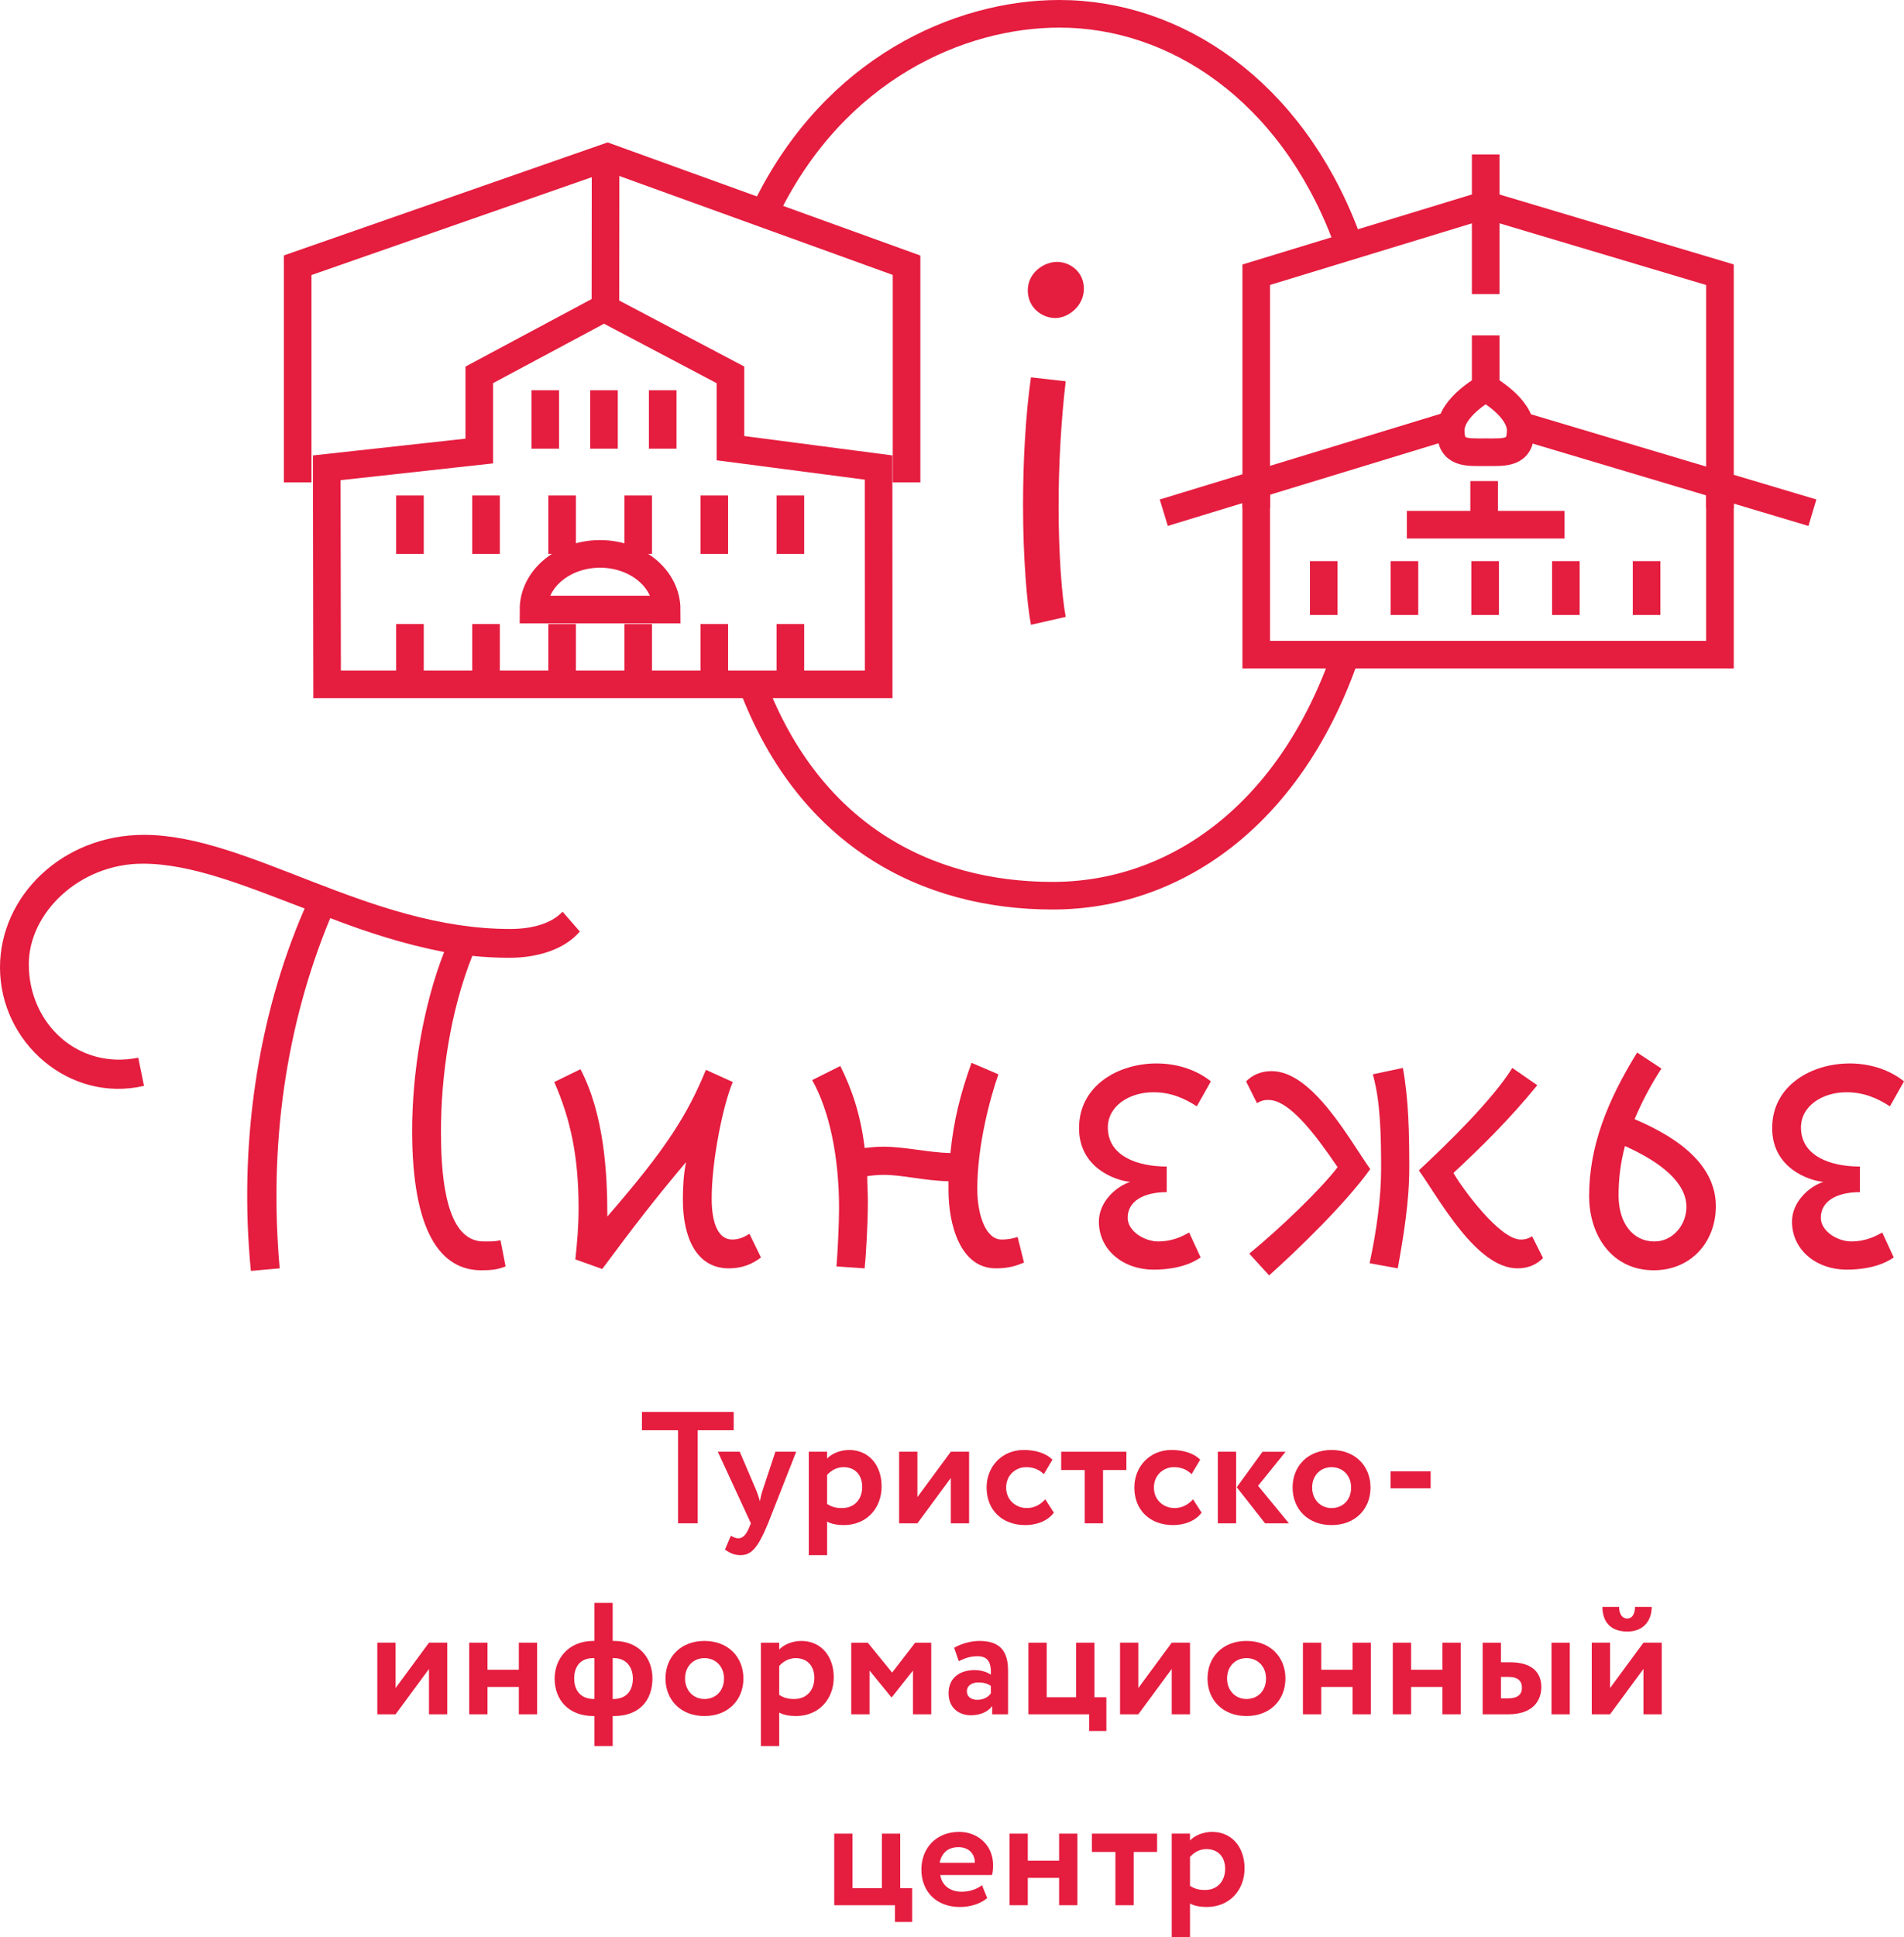 <?xml version="1.0" encoding="UTF-8"?> <svg xmlns="http://www.w3.org/2000/svg" id="b" viewBox="0 0 356.99 362.999"> <g id="c"> <g id="d"> <path d="M120.361,264.596h17.204v3.429h-6.769v17.442h-3.667v-17.442h-6.769v-3.429Z" fill="#e51d3f" stroke-width="0"></path> <path d="M144.008,285.467c-1.969,4.8-3.221,5.963-5.188,5.963-1.223,0-2.117-.477-2.892-1.043l1.103-2.594c.358.208.865.477,1.401.477.865,0,1.491-.686,2.058-2.087l.298-.716-6.201-13.417h4.114l3.131,7.334c.269.656.447,1.282.655,1.938.12-.626.239-1.282.478-1.968l2.415-7.305h3.906l-5.277,13.417Z" fill="#e51d3f" stroke-width="0"></path> <path d="M151.642,272.05h3.429v1.282c.835-.895,2.415-1.61,4.145-1.61,3.697,0,6.082,2.862,6.082,6.828,0,4.084-2.803,7.245-7.096,7.245-1.192,0-2.355-.209-3.131-.656v6.291h-3.429v-19.38ZM155.07,276.403v5.426c.925.597,1.699.775,2.833.775,2.385,0,3.756-1.729,3.756-3.965,0-2.147-1.252-3.697-3.518-3.697-1.163,0-2.236.537-3.071,1.461Z" fill="#e51d3f" stroke-width="0"></path> <path d="M168.58,285.467v-13.417h3.429v8.498l6.262-8.498h3.429v13.417h-3.429v-8.498l-6.262,8.498h-3.429Z" fill="#e51d3f" stroke-width="0"></path> <path d="M197.593,283.47c-1.133,1.521-3.16,2.326-5.337,2.326-4.354,0-7.275-2.803-7.275-7.037,0-3.906,2.862-7.037,6.947-7.037,2.206,0,4.145.566,5.396,1.819l-1.61,2.713c-1.014-.984-2.116-1.312-3.339-1.312-1.908,0-3.728,1.461-3.728,3.816,0,2.385,1.849,3.846,3.877,3.846,1.461,0,2.594-.686,3.458-1.64l1.61,2.504Z" fill="#e51d3f" stroke-width="0"></path> <path d="M198.967,272.05h12.225v3.429h-4.383v9.988h-3.429v-9.988h-4.413v-3.429Z" fill="#e51d3f" stroke-width="0"></path> <path d="M225.296,283.47c-1.133,1.521-3.16,2.326-5.337,2.326-4.354,0-7.275-2.803-7.275-7.037,0-3.906,2.862-7.037,6.947-7.037,2.206,0,4.145.566,5.396,1.819l-1.61,2.713c-1.014-.984-2.116-1.312-3.339-1.312-1.908,0-3.728,1.461-3.728,3.816,0,2.385,1.849,3.846,3.877,3.846,1.461,0,2.594-.686,3.458-1.64l1.61,2.504Z" fill="#e51d3f" stroke-width="0"></path> <path d="M228.34,272.05h3.429v13.417h-3.429v-13.417ZM235.883,278.431l5.784,7.037h-4.472l-5.308-6.768,4.83-6.649h4.323l-5.158,6.38Z" fill="#e51d3f" stroke-width="0"></path> <path d="M249.66,271.722c4.442,0,7.305,3.012,7.305,7.037s-2.862,7.037-7.305,7.037-7.305-3.012-7.305-7.037,2.862-7.037,7.305-7.037ZM249.66,282.605c2.117,0,3.668-1.521,3.668-3.846,0-2.266-1.581-3.816-3.668-3.816-2.027,0-3.638,1.491-3.638,3.816,0,2.236,1.551,3.846,3.638,3.846Z" fill="#e51d3f" stroke-width="0"></path> <path d="M260.724,275.718h7.514v3.19h-7.514v-3.19Z" fill="#e51d3f" stroke-width="0"></path> <path d="M70.742,321.252v-13.417h3.429v8.498l6.262-8.498h3.429v13.417h-3.429v-8.498l-6.262,8.498h-3.429Z" fill="#e51d3f" stroke-width="0"></path> <path d="M97.28,316.123h-5.874v5.128h-3.429v-13.417h3.429v5.068h5.874v-5.068h3.429v13.417h-3.429v-5.128Z" fill="#e51d3f" stroke-width="0"></path> <path d="M111.445,321.58h-.179c-4.682,0-7.275-3.042-7.275-7.037,0-3.638,2.564-7.037,7.245-7.037h.209v-7.126h3.429v7.126h.238c4.622,0,7.216,3.101,7.216,7.037,0,3.995-2.355,7.037-7.216,7.037h-.238v5.635h-3.429v-5.635ZM111.355,318.389h.09v-7.663h-.238c-2.534,0-3.549,1.759-3.549,3.816,0,2.236,1.223,3.846,3.697,3.846ZM114.874,310.727v7.663h.119c2.475,0,3.668-1.58,3.668-3.846,0-1.998-1.134-3.816-3.549-3.816h-.238Z" fill="#e51d3f" stroke-width="0"></path> <path d="M132.08,307.506c4.442,0,7.305,3.012,7.305,7.037s-2.862,7.037-7.305,7.037-7.305-3.012-7.305-7.037,2.862-7.037,7.305-7.037ZM132.08,318.389c2.117,0,3.668-1.521,3.668-3.846,0-2.266-1.581-3.816-3.668-3.816-2.027,0-3.638,1.491-3.638,3.816,0,2.236,1.551,3.846,3.638,3.846Z" fill="#e51d3f" stroke-width="0"></path> <path d="M142.668,307.835h3.429v1.282c.835-.895,2.415-1.61,4.145-1.61,3.697,0,6.082,2.862,6.082,6.828,0,4.084-2.803,7.245-7.096,7.245-1.192,0-2.355-.209-3.131-.656v6.291h-3.429v-19.38ZM146.097,312.188v5.426c.925.597,1.699.775,2.833.775,2.385,0,3.757-1.729,3.757-3.965,0-2.147-1.253-3.697-3.519-3.697-1.163,0-2.236.537-3.071,1.461Z" fill="#e51d3f" stroke-width="0"></path> <path d="M159.605,307.835h3.101l4.562,5.605,4.323-5.605h3.011v13.417h-3.429v-8.199l-3.966,5.009h-.089l-4.085-5.009v8.199h-3.429v-13.417Z" fill="#e51d3f" stroke-width="0"></path> <path d="M178.898,308.789c1.163-.686,2.981-1.282,4.741-1.282,3.965,0,5.366,2.027,5.366,5.576v8.169h-2.981v-1.55c-.716,1.014-2.146,1.729-3.965,1.729-2.445,0-4.204-1.521-4.204-4.114,0-2.952,2.176-4.353,4.89-4.353,1.192,0,2.385.387,3.041.864.09-2.236-.507-3.458-2.505-3.458-1.55,0-2.534.477-3.518.924l-.865-2.504ZM185.786,317.316v-1.372c-.597-.447-1.372-.656-2.355-.656-1.133,0-2.146.537-2.146,1.669,0,1.014.835,1.58,1.908,1.58,1.431,0,2.176-.626,2.594-1.222Z" fill="#e51d3f" stroke-width="0"></path> <path d="M192.825,307.835h3.429v10.227h5.516v-10.227h3.429v10.227h2.236v6.321h-3.22v-3.131h-11.39v-13.417Z" fill="#e51d3f" stroke-width="0"></path> <path d="M210.001,321.252v-13.417h3.429v8.498l6.262-8.498h3.429v13.417h-3.429v-8.498l-6.262,8.498h-3.429Z" fill="#e51d3f" stroke-width="0"></path> <path d="M233.707,307.506c4.442,0,7.305,3.012,7.305,7.037s-2.862,7.037-7.305,7.037-7.305-3.012-7.305-7.037,2.862-7.037,7.305-7.037ZM233.707,318.389c2.117,0,3.668-1.521,3.668-3.846,0-2.266-1.581-3.816-3.668-3.816-2.027,0-3.638,1.491-3.638,3.816,0,2.236,1.551,3.846,3.638,3.846Z" fill="#e51d3f" stroke-width="0"></path> <path d="M253.597,316.123h-5.874v5.128h-3.429v-13.417h3.429v5.068h5.874v-5.068h3.429v13.417h-3.429v-5.128Z" fill="#e51d3f" stroke-width="0"></path> <path d="M270.445,316.123h-5.874v5.128h-3.429v-13.417h3.429v5.068h5.874v-5.068h3.429v13.417h-3.429v-5.128Z" fill="#e51d3f" stroke-width="0"></path> <path d="M277.99,307.835h3.429v3.667h1.67c4.562,0,5.903,2.266,5.903,4.651,0,2.564-1.61,5.099-6.172,5.099h-4.83v-13.417ZM281.419,314.245v4.025h1.342c1.849,0,2.594-.775,2.594-1.998,0-1.223-.716-2.028-2.563-2.028h-1.372ZM290.9,307.835h3.429v13.417h-3.429v-13.417Z" fill="#e51d3f" stroke-width="0"></path> <path d="M298.447,321.252v-13.417h3.429v8.498l6.262-8.498h3.429v13.417h-3.429v-8.498l-6.262,8.498h-3.429ZM303.575,301.126c0,1.103.418,2.176,1.551,2.176,1.014,0,1.432-1.073,1.432-2.176h3.13c0,2.564-1.55,4.622-4.562,4.622-3.34,0-4.681-2.028-4.681-4.622h3.13Z" fill="#e51d3f" stroke-width="0"></path> <path d="M156.414,343.619h3.429v10.227h5.516v-10.227h3.429v10.227h2.236v6.321h-3.22v-3.131h-11.39v-13.417Z" fill="#e51d3f" stroke-width="0"></path> <path d="M185.099,355.694c-1.342,1.133-3.25,1.67-5.128,1.67-4.323,0-7.216-2.803-7.216-7.037,0-3.906,2.684-7.037,7.097-7.037,3.458,0,6.351,2.475,6.351,6.231,0,.835-.06,1.342-.209,1.849h-9.69c.299,2.027,1.908,3.131,4.025,3.131,1.64,0,3.012-.597,3.787-1.223l.983,2.415ZM176.184,349.075h6.59c.029-1.64-1.104-2.922-3.071-2.922-2.058,0-3.16,1.163-3.519,2.922Z" fill="#e51d3f" stroke-width="0"></path> <path d="M198.578,351.907h-5.874v5.128h-3.429v-13.417h3.429v5.068h5.874v-5.068h3.429v13.417h-3.429v-5.128Z" fill="#e51d3f" stroke-width="0"></path> <path d="M204.723,343.619h12.225v3.429h-4.383v9.988h-3.429v-9.988h-4.413v-3.429Z" fill="#e51d3f" stroke-width="0"></path> <path d="M219.691,343.619h3.429v1.282c.835-.895,2.415-1.61,4.145-1.61,3.697,0,6.082,2.862,6.082,6.828,0,4.084-2.803,7.245-7.096,7.245-1.192,0-2.355-.209-3.131-.656v6.291h-3.429v-19.38ZM223.12,347.972v5.426c.925.597,1.699.775,2.833.775,2.385,0,3.757-1.729,3.757-3.965,0-2.147-1.253-3.697-3.519-3.697-1.163,0-2.236.537-3.071,1.461Z" fill="#e51d3f" stroke-width="0"></path> <path d="M26.999,203.487c-13.92,3.24-26.999-8.04-26.999-22.199,0-13.319,11.64-24.839,26.999-24.839,19.559,0,42.118,17.639,68.637,17.639,4.561,0,7.92-1.2,9.84-3.24l3.24,3.72c-2.88,3.36-7.92,4.92-13.199,4.92-2.4,0-4.681-.12-6.96-.36-4.2,10.56-5.88,22.679-5.88,32.999,0,15.719,3.479,20.519,8.039,20.519,1.681,0,2.16,0,3.12-.24l.96,4.92c-1.56.6-2.64.72-4.56.72-7.56,0-12.96-7.08-12.96-26.159,0-10.799,2.04-23.399,6-33.479-7.439-1.44-14.52-3.72-21.359-6.359-8.399,20.279-11.52,42.598-9.479,65.637l-5.399.48c-2.28-23.159,1.08-47.278,10.08-67.917-11.04-4.2-21.119-8.399-30.359-8.399-11.879,0-21.359,9.24-21.359,18.839,0,11.159,9.24,19.799,20.52,17.519l1.08,5.28Z" fill="#e51d3f" stroke-width="0"></path> <path d="M108.838,200.367c4.439,8.52,5.039,19.439,5.039,27.599,11.16-12.839,15-19.079,18.479-27.479l5.04,2.28c-1.8,4.2-3.96,14.639-3.96,21.839,0,4.56,1.2,7.68,3.84,7.68,1.32,0,2.28-.48,3.24-1.08l2.159,4.44c-1.56,1.2-3.479,2.04-5.999,2.04-6.24,0-8.64-6-8.64-12.839,0-2.28.12-4.8.6-7.08-5.88,6.96-9.84,12.12-15.72,20.039l-5.039-1.8c.359-3.479.6-6.12.6-9.72,0-9.719-1.56-16.679-4.56-23.519l4.92-2.4Z" fill="#e51d3f" stroke-width="0"></path> <path d="M157.557,199.767c2.28,4.56,3.84,9.359,4.56,15.359,1.08-.12,2.28-.24,3.48-.24,4.08,0,8.279,1.08,12.6,1.2.6-6.12,1.92-11.28,3.96-16.919l5.039,2.16c-1.56,4.44-3.96,13.32-3.96,21.479,0,4.8,1.561,9.479,4.561,9.479,1.319,0,2.279-.24,3-.48l1.199,4.8c-1.439.6-2.88,1.08-5.279,1.08-6.72,0-8.88-8.28-8.88-14.64v-1.68c-4.68-.12-8.64-1.2-12.119-1.2-1.2,0-2.28.12-3.12.24,0,1.44.12,3.0.12,4.68,0,4.32-.36,10.32-.601,12.6l-5.279-.36c.24-3,.48-8.16.48-10.92,0-9.6-1.801-18.239-5.04-23.999l5.279-2.64Z" fill="#e51d3f" stroke-width="0"></path> <path d="M224.395,207.327c-2.4-1.56-4.92-2.64-8.16-2.64-4.439,0-8.52,2.52-8.52,6.6,0,5.28,5.399,7.319,11.04,7.319v4.8c-4.32,0-7.32,1.68-7.32,4.8,0,2.52,3.12,4.44,5.76,4.44,2.4,0,4.32-.84,5.76-1.68l2.16,4.68c-1.92,1.32-4.8,2.28-8.88,2.28-5.52,0-10.199-3.6-10.199-9,0-3.72,3.239-6.6,5.88-7.44-2.641-.24-9.6-2.52-9.6-10.079,0-8.04,7.439-12.12,14.52-12.12,4.079,0,7.68,1.32,10.199,3.36l-2.64,4.68Z" fill="#e51d3f" stroke-width="0"></path> <path d="M234.233,234.925c5.88-4.8,13.56-12.239,16.56-16.199-4.08-6-9-12.6-12.96-12.6-.84,0-1.32.12-2.16.6l-2.039-4.08c1.199-1.2,2.76-1.92,4.799-1.92,7.68,0,14.64,12.959,18.479,18.359-4.56,6.359-13.439,14.999-18.959,19.919l-3.72-4.08ZM263.032,200.127c1.08,5.88,1.2,12.24,1.2,18.719,0,6.36-1.08,12.839-2.16,18.839l-5.28-.96c1.32-6.12,2.16-12.36,2.16-17.639,0-6.36-.12-12.72-1.56-17.76l5.64-1.2ZM288.231,203.367c-5.16,6.36-10.92,12-15.72,16.439,1.56,2.76,8.64,12.479,12.6,12.479.84,0,1.319-.12,2.16-.6l2.04,4.08c-1.2,1.2-2.761,1.92-4.801,1.92-7.68,0-14.639-12.959-18.479-18.359,5.399-5.04,13.799-13.2,17.52-19.199l4.68,3.24Z" fill="#e51d3f" stroke-width="0"></path> <path d="M311.512,200.247c-2.04,3.12-3.72,6.36-5.039,9.479,9.359,3.96,15.239,9.24,15.239,16.319,0,6.72-4.68,12-11.64,12-7.8,0-12.12-6.479-12.12-13.919,0-9.24,3.36-17.759,9-26.879l4.56,3ZM304.673,214.766c-.841,3.12-1.2,6.24-1.2,9.24,0,5.16,2.64,8.64,6.72,8.64,3.479,0,6-3.12,6-6.479,0-4.44-4.561-8.28-11.52-11.4Z" fill="#e51d3f" stroke-width="0"></path> <path d="M354.351,207.327c-2.4-1.56-4.92-2.64-8.16-2.64-4.439,0-8.52,2.52-8.52,6.6,0,5.28,5.4,7.319,11.04,7.319v4.8c-4.32,0-7.32,1.68-7.32,4.8,0,2.52,3.12,4.44,5.76,4.44,2.4,0,4.32-.84,5.76-1.68l2.16,4.68c-1.92,1.32-4.8,2.28-8.88,2.28-5.52,0-10.199-3.6-10.199-9,0-3.72,3.24-6.6,5.88-7.44-2.64-.24-9.6-2.52-9.6-10.079,0-8.04,7.439-12.12,14.52-12.12,4.079,0,7.68,1.32,10.199,3.36l-2.64,4.68Z" fill="#e51d3f" stroke-width="0"></path> <path d="M252.228,43.987c-10.302-26.971-31.705-41.4-53.599-41.4-18.871,0-42.045,10.384-54.812,36.225M140.503,126.786c10.624,29.821,33.323,41.067,56.861,41.067,22.906,0,44.065-14.946,54.47-43.826" fill="none" stroke="#e51d3f" stroke-miterlimit="10" stroke-width="5.175"></path> <path d="M193.297,117.083c-.742-3.852-1.482-12.594-1.482-22.372,0-8.0.445-16.741,1.482-24.001l6.519.741c-.889,7.556-1.334,15.853-1.334,23.409,0,8.89.592,16.741,1.334,20.742l-6.519,1.482ZM203.224,54.118c0,3.259-2.963,5.482-5.334,5.482-2.519,0-5.185-1.926-5.185-5.186s2.963-5.334,5.482-5.334c2.369,0,5.037,1.779,5.037,5.038Z" fill="#e51d3f" stroke-width="0"></path> <polyline points="235.539 90.827 235.539 122.686 322.484 122.686 322.484 90.827" fill="none" stroke="#e51d3f" stroke-miterlimit="10" stroke-width="5.175"></polyline> <polyline points="322.484 95.198 322.484 51.482 278.528 38.367 235.539 51.482 235.539 95.198" fill="none" stroke="#e51d3f" stroke-miterlimit="10" stroke-width="5.175"></polyline> <line x1="308.725" y1="105.153" x2="308.725" y2="115.241" fill="none" stroke="#e51d3f" stroke-miterlimit="10" stroke-width="5.175"></line> <line x1="293.592" y1="105.153" x2="293.592" y2="115.241" fill="none" stroke="#e51d3f" stroke-miterlimit="10" stroke-width="5.175"></line> <line x1="278.459" y1="105.153" x2="278.459" y2="115.241" fill="none" stroke="#e51d3f" stroke-miterlimit="10" stroke-width="5.175"></line> <line x1="263.327" y1="105.153" x2="263.327" y2="115.241" fill="none" stroke="#e51d3f" stroke-miterlimit="10" stroke-width="5.175"></line> <line x1="248.194" y1="105.153" x2="248.194" y2="115.241" fill="none" stroke="#e51d3f" stroke-miterlimit="10" stroke-width="5.175"></line> <line x1="278.559" y1="28.942" x2="278.559" y2="55.105" fill="none" stroke="#e51d3f" stroke-miterlimit="10" stroke-width="5.175"></line> <line x1="272.443" y1="79.532" x2="218.204" y2="96.079" fill="none" stroke="#e51d3f" stroke-miterlimit="10" stroke-width="5.175"></line> <line x1="339.818" y1="96.079" x2="284.719" y2="79.639" fill="none" stroke="#e51d3f" stroke-miterlimit="10" stroke-width="5.175"></line> <line x1="278.559" y1="62.85" x2="278.559" y2="72.331" fill="#fff" stroke="#e51d3f" stroke-miterlimit="10" stroke-width="5.175"></line> <path d="M285.119,80.667c0,4.391-2.937,4.079-6.56,4.079-3.623,0-6.56.312-6.56-4.079,0-4.391,6.56-7.951,6.56-7.951,0,0,6.56,3.56,6.56,7.951Z" fill="none" stroke="#e51d3f" stroke-miterlimit="10" stroke-width="5.175"></path> <line x1="263.774" y1="98.327" x2="293.345" y2="98.327" fill="none" stroke="#e51d3f" stroke-miterlimit="10" stroke-width="5.175"></line> <line x1="278.27" y1="90.154" x2="278.27" y2="100.243" fill="none" stroke="#e51d3f" stroke-miterlimit="10" stroke-width="5.175"></line> <polyline points="169.974 90.389 169.974 49.705 113.912 29.432 55.811 49.705 55.811 90.389" fill="none" stroke="#e51d3f" stroke-miterlimit="10" stroke-width="5.175"></polyline> <line x1="148.191" y1="103.8" x2="148.191" y2="92.855" fill="none" stroke="#e51d3f" stroke-miterlimit="10" stroke-width="5.175"></line> <line x1="133.926" y1="103.8" x2="133.926" y2="92.855" fill="none" stroke="#e51d3f" stroke-miterlimit="10" stroke-width="5.175"></line> <line x1="119.661" y1="103.8" x2="119.661" y2="92.855" fill="none" stroke="#e51d3f" stroke-miterlimit="10" stroke-width="5.175"></line> <line x1="105.396" y1="103.8" x2="105.396" y2="92.855" fill="none" stroke="#e51d3f" stroke-miterlimit="10" stroke-width="5.175"></line> <line x1="91.13" y1="103.8" x2="91.13" y2="92.855" fill="none" stroke="#e51d3f" stroke-miterlimit="10" stroke-width="5.175"></line> <line x1="76.865" y1="103.8" x2="76.865" y2="92.855" fill="none" stroke="#e51d3f" stroke-miterlimit="10" stroke-width="5.175"></line> <line x1="113.545" y1="29.432" x2="113.514" y2="57.737" fill="none" stroke="#e51d3f" stroke-miterlimit="10" stroke-width="5.175"></line> <polygon points="136.96 83.983 136.96 70.247 113.245 57.737 89.862 70.247 89.862 84.52 61.265 87.667 61.33 128.256 164.746 128.256 164.731 87.614 136.96 83.983" fill="none" stroke="#e51d3f" stroke-miterlimit="10" stroke-width="5.175"></polygon> <path d="M124.995,114.23c0-5.76-5.589-10.43-12.484-10.43-6.894,0-12.484,4.669-12.484,10.43h24.967Z" fill="none" stroke="#e51d3f" stroke-miterlimit="10" stroke-width="5.175"></path> <line x1="148.191" y1="127.885" x2="148.191" y2="116.939" fill="none" stroke="#e51d3f" stroke-miterlimit="10" stroke-width="5.175"></line> <line x1="133.926" y1="127.885" x2="133.926" y2="116.939" fill="none" stroke="#e51d3f" stroke-miterlimit="10" stroke-width="5.175"></line> <line x1="119.661" y1="127.885" x2="119.661" y2="116.939" fill="none" stroke="#e51d3f" stroke-miterlimit="10" stroke-width="5.175"></line> <line x1="105.396" y1="127.885" x2="105.396" y2="116.939" fill="none" stroke="#e51d3f" stroke-miterlimit="10" stroke-width="5.175"></line> <line x1="91.13" y1="127.885" x2="91.13" y2="116.939" fill="none" stroke="#e51d3f" stroke-miterlimit="10" stroke-width="5.175"></line> <line x1="76.865" y1="127.885" x2="76.865" y2="116.939" fill="none" stroke="#e51d3f" stroke-miterlimit="10" stroke-width="5.175"></line> <line x1="124.258" y1="84.08" x2="124.258" y2="73.134" fill="none" stroke="#e51d3f" stroke-miterlimit="10" stroke-width="5.175"></line> <line x1="113.247" y1="84.08" x2="113.247" y2="73.134" fill="none" stroke="#e51d3f" stroke-miterlimit="10" stroke-width="5.175"></line> <line x1="102.235" y1="84.08" x2="102.235" y2="73.134" fill="none" stroke="#e51d3f" stroke-miterlimit="10" stroke-width="5.175"></line> </g> </g> </svg> 